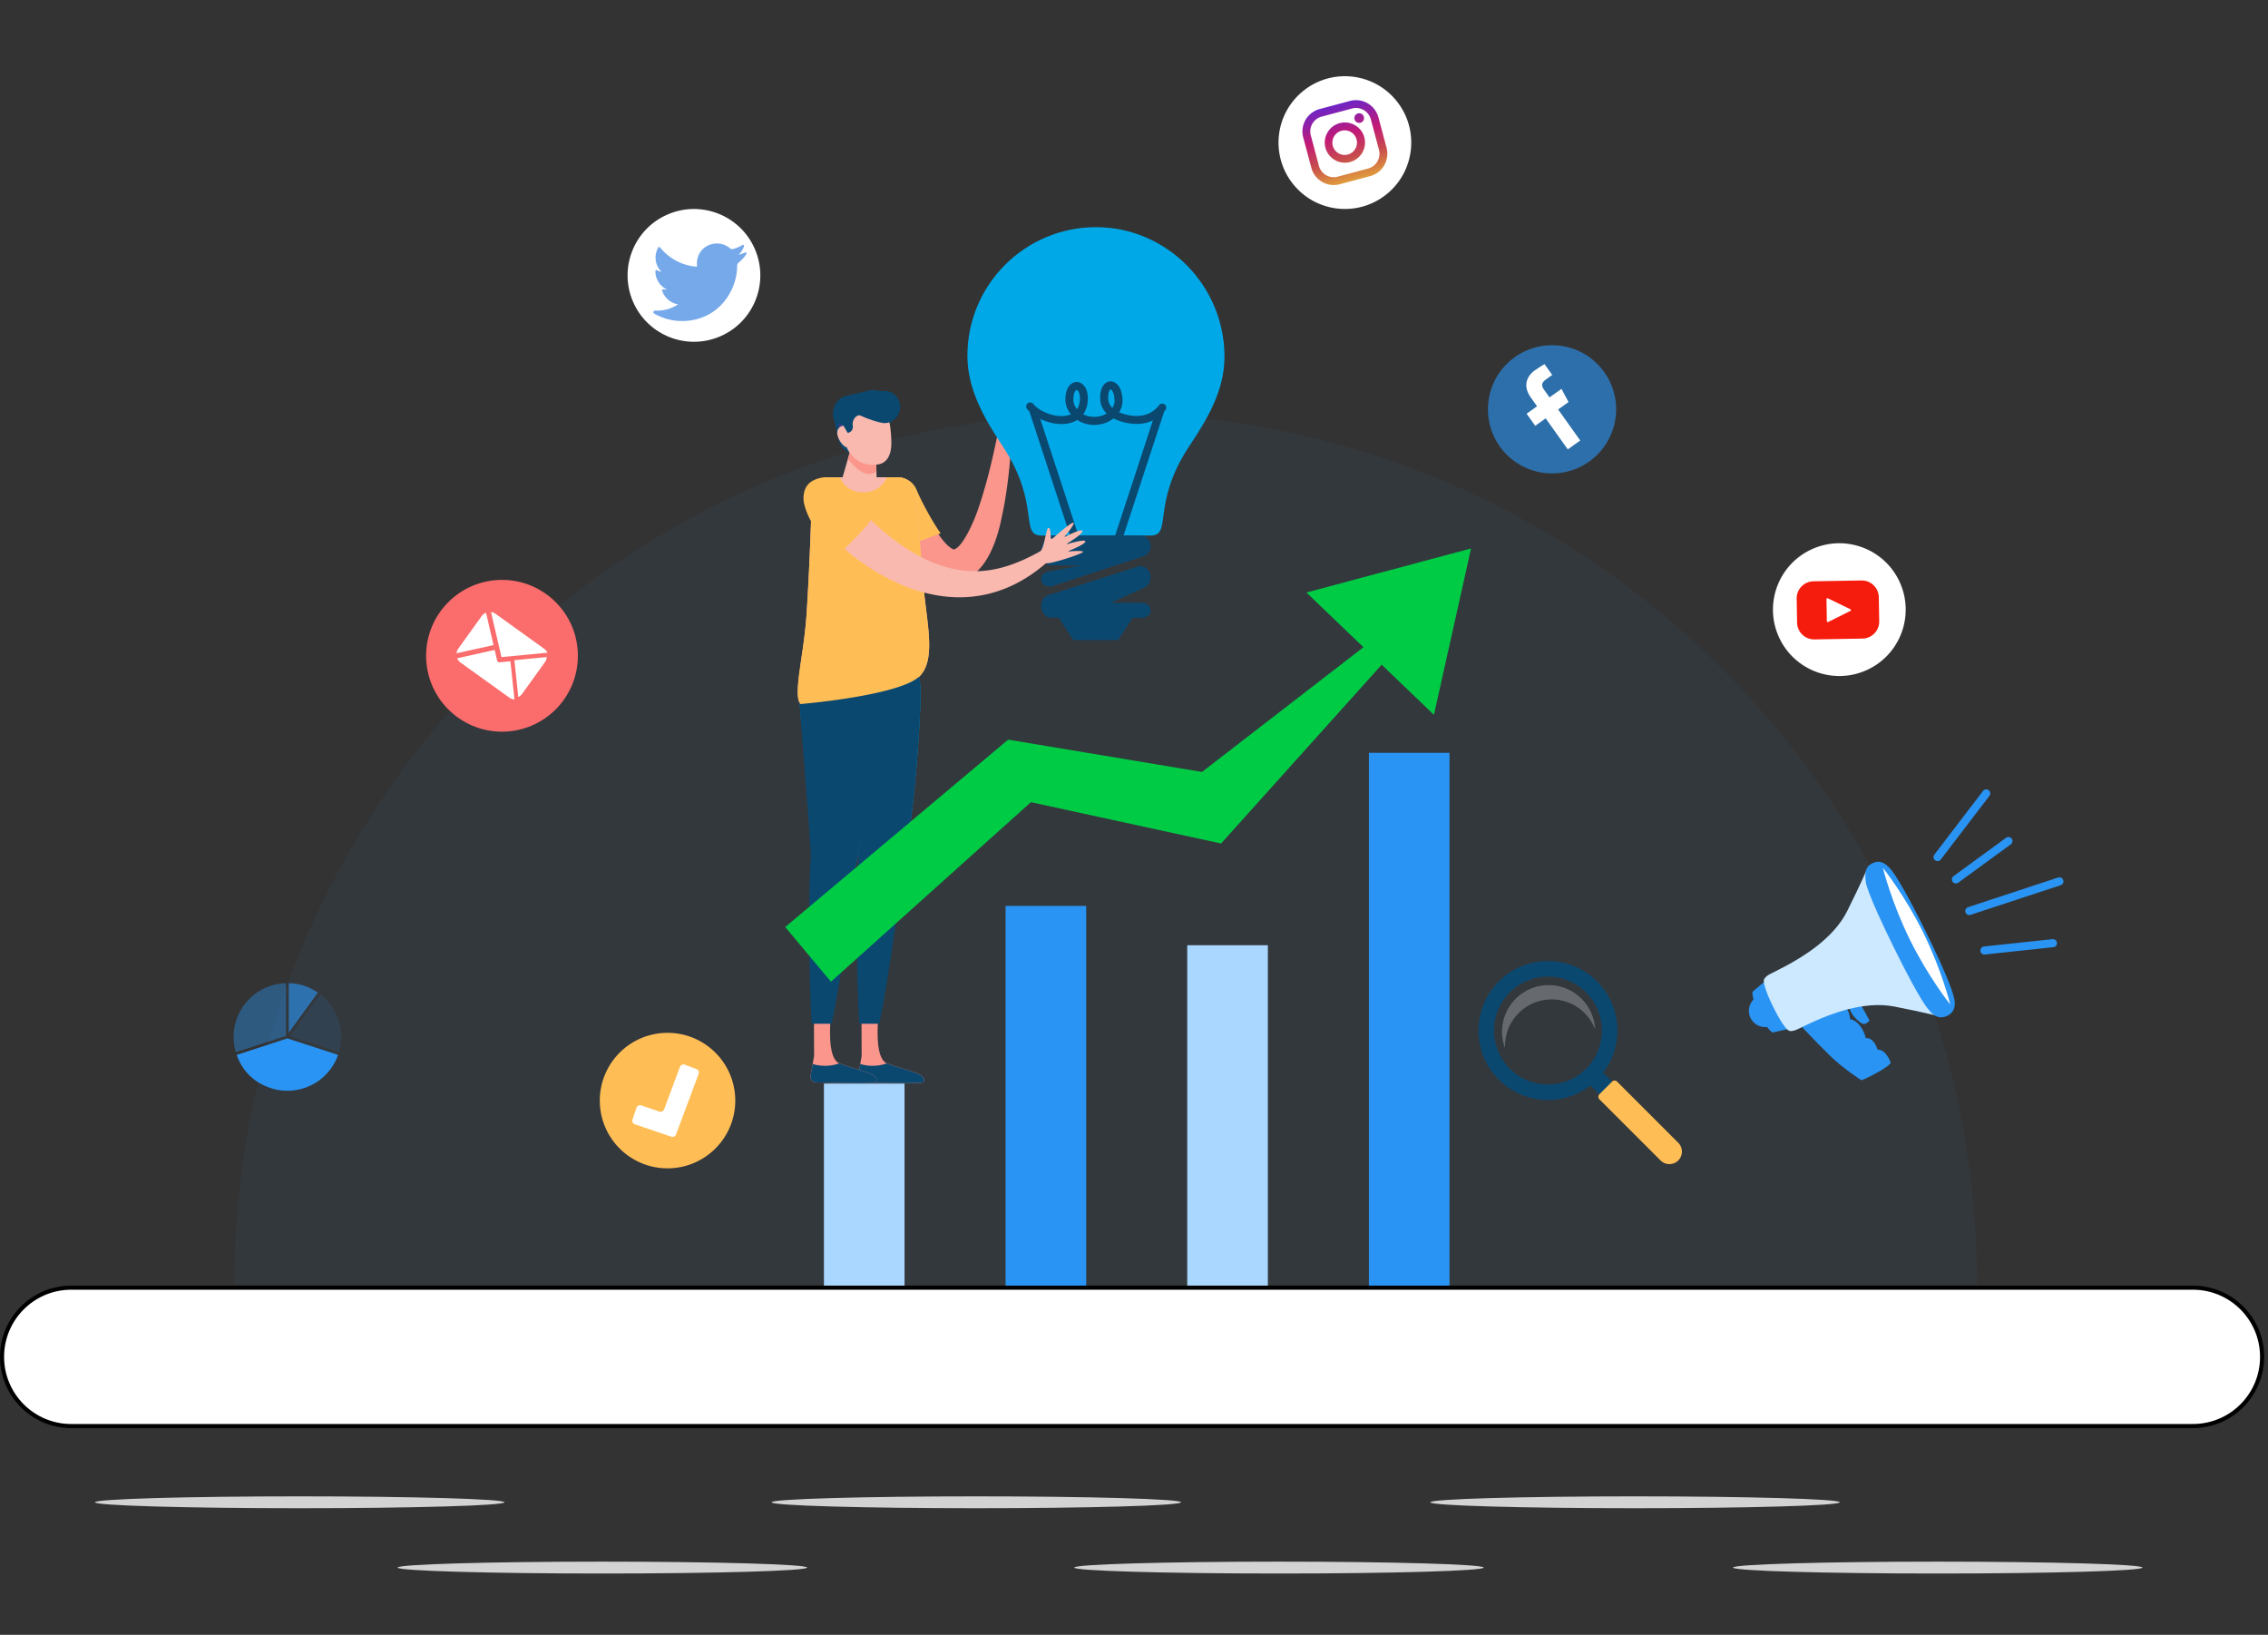 <svg width="555" height="400" fill="none" xmlns="http://www.w3.org/2000/svg"><rect width="100%" height="100%" fill="#333333" stroke="none"/><path opacity=".05" d="M57.366 314.283c0-117.752 95.457-213.209 213.21-213.209 117.752 0 213.209 95.457 213.209 213.209" fill="#2A94F4"/><path d="M221.349 265.135h-19.726v49.525h19.726v-49.525z" fill="#AAD7FF"/><path d="M265.803 221.659h-19.728v93.002h19.728v-93.002z" fill="#2A94F4"/><path d="M310.256 231.276H290.53v83.385h19.726v-83.385z" fill="#AAD7FF"/><path d="M354.71 184.196h-19.728v130.465h19.728V184.196z" fill="#2A94F4"/><path d="M536.627 348.918h-519.2C8.08 348.918.5 341.34.5 331.991s7.579-16.928 16.928-16.928h519.199c9.349 0 16.928 7.579 16.928 16.928s-7.579 16.927-16.928 16.927z" fill="#fff" stroke="#000"/><path d="M244.781 102.955c-.101-1.687-3.02-5.124-2.575-5.555.321-.309 1.457.753 2.071 1.374a.259.259 0 00.444-.162c.134-1.658.548-6.298 1.012-6.341.469-.044.703 2.89.769 3.876a.062.062 0 00.121.016c.361-1.043 1.578-4.409 2.101-3.977.496.411-.274 3.635-.594 4.875a.062.062 0 00.038.074c.029.012.062 0 .078-.027.629-1.111 2.286-3.928 2.733-3.569.455.367-.828 3.42-1.303 4.504a.062.062 0 00.023.078.064.064 0 00.082-.011c.717-.81 2.596-2.876 2.585-2.269-.013.75-3.313 6.989-4.393 8.034-1.081 1.046-3.192-.92-3.192-.92z" fill="#FA968C"/><path d="M215.158 123.838c2.237 4.955 5.455 10.584 9.347 14.447 7.571 7.494 17.289 5.536 20.68-11.99.591-2.641 1.003-5.27 1.349-7.894.705-5.243.977-10.47 1.219-15.681a1.43 1.43 0 00-2.83-.351l-.006.029c-1.026 5.06-2.057 10.108-3.38 15.02-.681 2.447-1.386 4.874-2.207 7.213-.713 2.216-3.574 9.099-5.8 9.773-.073-.013-.146.083-.189.042-.041-.038-.062-.042-.087-.019-.041-.055-.07-.079-.106-.072-.123-.099-.266-.115-.529-.33-.485-.318-1.149-.945-1.779-1.728-1.292-1.531-2.495-3.554-3.553-5.654-1.835-3.562-2.899-6.123-2.899-6.123-2.26-6.196-11.633-3.229-9.37 2.975.042.113.092.235.14.343z" fill="#FA968C"/><path d="M230.179 130.507a60.922 60.922 0 01-3.206-5.25c-.969-1.749-1.956-3.693-2.648-5.347l-.034-.083a4.995 4.995 0 10-9.025 4.261c1.205 2.289 2.372 4.162 3.705 6.133a71.223 71.223 0 002.85 3.805c.736-.786 6.6-2.889 8.358-3.519z" fill="#FFBE55"/><path d="M225.288 165.198c-4.346 4.987-29.431 7.068-29.431 7.068-1.851-2.149.855-11.915 1.508-21.828.706-10.719 1.112-22.549 1.298-28.942a4.873 4.873 0 014.876-4.731h15.918a4.706 4.706 0 014.699 4.318c.417 5.061 1.144 13.858 1.861 22.482.727 8.751 3.027 17.323-.729 21.633z" fill="#FAB9AF"/><path d="M210.816 248.531l.037 9.867-.857 4.805a1.378 1.378 0 001.312 1.627c4.039.124 14.381.396 14.658-.052 1.301-2.103-4.578-2.913-8.878-4.577-4.3-1.665-1.333-17.993-1.333-17.993l-4.939 6.323z" fill="#FA968C"/><path d="M217.088 260.2c-.023-.008-.043-.024-.065-.034a9.847 9.847 0 01-3.478.608 10.1 10.1 0 01-3.037-.447l-.512 2.875a1.38 1.38 0 001.312 1.628c4.039.124 14.381.396 14.658-.052 1.3-2.103-4.578-2.913-8.878-4.578z" fill="#0B4870"/><path d="M225.281 168.794c.156 6.858-2.541 50.364-7.869 50.484-5.328.121-11.268-43.189-11.424-50.047-.155-6.858 4.037-12.514 9.365-12.635 5.328-.12 9.773 5.34 9.928 12.198z" fill="#0091C8"/><path d="M210.054 210.241c-.529 3.774-.615 27.96.235 40.246h4.85c2.605-11.918 5.388-35.017 5.905-38.707l.015-.14c2.898-12.822 4.337-37.79 4.222-42.846-.155-6.858-4.601-12.318-9.928-12.198-5.328.121-9.52 5.778-9.364 12.635.097 4.306 4.315 39.222 4.065 41.01z" fill="#0B4870"/><path d="M199.177 248.531l.036 9.867-.857 4.805a1.378 1.378 0 001.312 1.627c4.039.124 14.382.396 14.658-.052 1.301-2.103-4.577-2.913-8.878-4.577-4.3-1.665-1.333-17.993-1.333-17.993l-4.938 6.323z" fill="#FA968C"/><path d="M205.448 260.2c-.023-.008-.042-.024-.065-.034a9.847 9.847 0 01-3.478.608c-1.114 0-2.124-.161-3.036-.447l-.513 2.875a1.38 1.38 0 001.312 1.628c4.039.124 14.381.396 14.658-.052 1.301-2.103-4.577-2.913-8.878-4.578z" fill="#0B4870"/><path d="M213.641 168.794c.155 6.858-2.541 50.364-7.869 50.484-5.328.121-10.116-43.349-10.272-50.207-.155-6.857 2.885-12.354 8.212-12.475 5.328-.12 9.773 5.34 9.929 12.198z" fill="#0091C8"/><path d="M198.413 210.241c-.529 3.774-.614 27.96.235 40.246h4.85c2.605-11.918 5.388-35.016 5.905-38.707.007-.047.01-.093.016-.14 2.898-12.822 5.489-37.949 5.374-43.006-.156-6.857-5.753-12.158-11.081-12.038-5.327.122-8.368 5.618-8.212 12.476.098 4.305 3.163 39.381 2.913 41.169z" fill="#0B4870"/><path d="M219.608 116.766h-2.587c-.9 2.085-2.806 3.696-5.763 3.696-2.962 0-4.866-1.61-5.765-3.696h-2.361a4.45 4.45 0 00-4.458 4.321c-.18 6.285-.589 18.399-1.31 29.351-.653 9.913-3.359 19.125-1.508 21.828 0 0 25.085-2.082 29.431-7.068 3.756-4.31 1.456-12.882.728-21.632-.724-8.709-1.458-17.593-1.873-22.63a4.543 4.543 0 00-4.534-4.17z" fill="#FFBE55"/><path d="M210.572 110.973a4.52 4.52 0 01-5.394-3.433l-1.286-5.781 4.412-.981 2.268 10.195z" fill="#0B4870"/><path d="M214.515 116.766h-8.324l2.4-8.298 5.674.702.25 7.596z" fill="#FAB9AF"/><path d="M214.265 109.17l-5.673-.702-1.118 3.867c1.27 1.432 3.153 3.655 5.218 3.655.655 0 1.252-.184 1.788-.525l-.215-6.295z" fill="#FA968C"/><path d="M215.124 113.581a6.933 6.933 0 01-8.271-5.262l-1.676-7.538 11.606-2.58s1.308 5.884 1.346 10.043c.028 3.12-1.1 4.913-3.005 5.337z" fill="#FAB9AF"/><path d="M207.389 103.315l-2.181.485.219.989 2.182-.485-.22-.989z" fill="#41378C"/><path d="M208.504 106.456c.327 1.47-.112 2.819-.98 3.012-.869.194-2.255-1.522-2.582-2.992-.327-1.471.53-2.141 1.397-2.334.869-.193 1.838.842 2.165 2.314z" fill="#FAB9AF"/><path d="M218.277 101.121c.062-.999-.1-2-.477-2.927-.933-2.302-3.511-3.293-5.856-2.476a6.83 6.83 0 01-.762.215l-3.917.87a4.364 4.364 0 00-3.315 5.208l.203.913 2.322 1.347.947 1.648.153-.034a1.442 1.442 0 001.112-1.63c-.192-1.231.419-2.433 1.636-2.703l3.476-.774c2.116-.47 3.468.421 3.821 2.004l.189 1.363.468-3.024z" fill="#0B4870"/><path d="M206.556 98.373c-.266 2.15 7.462 4.874 9.5 5.126 2.039.252 3.906-1.287 4.171-3.437.266-2.15-1.171-4.098-3.209-4.35-2.038-.251-10.196.51-10.462 2.66z" fill="#0B4870"/><path d="M197.726 124.88c2.564 3.494 6.958 8.089 12.219 12.057 16.092 11.735 33.313 12.922 47.357-.362a1.432 1.432 0 00-1.698-2.281l-.065.038c-9.159 5.286-17.36 7.456-27.684 3.118-13.535-5.832-23.138-19.864-22.127-18.526a4.988 4.988 0 00-8.002 5.956z" fill="#FAB9AF"/><path d="M213.111 126.982c-3.351-3.008-7.613-8.934-7.613-8.934s-2.02-2.388-6.177-.647c-3.32 1.391-2.648 5.314-2.648 5.314.081.546 1.19 7.017 8.824 12.739 0 0 8.177-7.968 7.614-8.472z" fill="#FFBE55"/><path d="M268.18 55.577c-17.356.02-31.447 14.092-31.447 31.452 0 8.343 4.245 15.546 8.544 22.004 9.5 14.269 4.102 22 9.586 22h26.668c5.488 0 .074-7.731 9.578-22 4.298-6.457 8.532-13.436 8.532-21.776.002-17.363-14.104-31.66-31.461-31.68z" fill="#00A8E8"/><path d="M252.849 98.84a.98.98 0 00-1.373-.159.98.98 0 00-.156 1.376c.173.215.37.425.583.629l10.43 31.823a.981.981 0 001.234.625.974.974 0 00.622-1.235l-9.633-29.401c2.338 1.14 5.264 1.662 7.65.903a6.097 6.097 0 001.409-.649 7.523 7.523 0 004.108 1.219c1.791 0 3.483-.574 4.766-1.598.716.383 1.547.7 2.472.932 2.735.693 5.154.526 7.168-.458l-9.526 29.054a.98.98 0 001.861.61l10.446-31.875c.086-.104.186-.19.271-.299a.978.978 0 00-.166-1.372.973.973 0 00-1.37.166c-1.89 2.414-4.653 3.181-8.204 2.282a9.799 9.799 0 01-1.584-.55 5.21 5.21 0 00.834-3.043c-.086-2.125-.808-3.683-1.98-4.28a2.02 2.02 0 00-2.078.118c-1.028.686-1.531 2.247-1.375 4.28.095 1.234.634 2.331 1.556 3.231-1.601.999-4.005 1.106-5.725.184.653-.921 1.034-2.083 1.109-3.438.106-1.899-.48-3.436-1.566-4.109a2.14 2.14 0 00-2.227-.05c-1.11.626-1.722 2.128-1.691 4.12.021 1.287.521 2.496 1.345 3.493a3.86 3.86 0 01-.449.17c-2.919.929-7.182-.716-8.761-2.7zm18.873-3.558c.018-.013.028-.02.044-.02a.15.15 0 01.061.02c.286.145.841.879.912 2.617.03.659-.155 1.31-.522 1.9-.542-.518-.943-1.18-1.007-2.014-.115-1.508.241-2.324.512-2.503zm-8.352.174a.196.196 0 01.106-.034c.036 0 .076.014.131.046.274.172.722.859.64 2.338-.05.93-.279 1.703-.679 2.311-.549-.663-.881-1.45-.895-2.271-.026-1.562.427-2.238.697-2.39z" fill="#0B4870"/><path d="M279.255 131.033h-22.16c-1.286 0-2.328 2.369-2.328 3.657 0 1.287 1.043 3.657 2.328 3.657h7.427l-8.134 1.516c-1.221.395-1.892 1.148-1.496 2.372.318.985 1.232 1.333 2.217 1.333.236 0 .479-.181.718-.254l22.151-7.256c1.087-.354 1.759-1.688 1.581-2.819-.183-1.133-1.159-2.206-2.304-2.206zm-.027 16.456h-7.406l8.125-3.673c1.221-.394 1.892-2.226 1.495-3.451-.397-1.221-1.709-2.154-2.934-1.758l-22.133 7.054c-1.091.357-1.76 1.922-1.582 3.053.177 1.133 1.156 2.432 2.302 2.432h2.012l3.522 5.486h10.981l3.577-5.486h2.041c1.287 0 2.326-.542 2.326-1.828 0-1.287-1.039-1.829-2.326-1.829z" fill="#0B4870"/><path d="M203.346 240.204l-11.197-13.378 54.552-45.856 47.438 7.907 53.819-41.571 2.171 1.95-51.317 57.128-46.542-10.111-48.924 43.931z" fill="#00CB45"/><path d="M350.898 174.903l-31.211-29.929 40.293-10.782-9.082 40.711z" fill="#00CB45"/><path d="M254.584 134.935c1.1-1.283 1.39-5.784 2.009-5.784.445 0 .524 1.554.533 2.427a.26.26 0 00.155.235.26.26 0 00.278-.042c1.248-1.1 4.771-4.148 5.134-3.858.368.294-1.503 2.568-2.141 3.322a.065.065 0 00-.001.08.064.064 0 00.077.018c.985-.499 4.199-2.073 4.274-1.4.071.641-2.723 2.424-3.815 3.093a.063.063 0 00-.024.079.063.063 0 00.075.035c1.224-.362 4.373-1.237 4.444-.667.073.581-2.972 1.884-4.066 2.333a.064.064 0 00-.038.072.062.062 0 00.066.048c1.079-.084 3.865-.263 3.436.166-.531.531-7.239 2.724-8.742 2.724-1.502 0-1.654-2.881-1.654-2.881z" fill="#FAB9AF"/><path d="M366.779 264.176c6.64 6.64 17.396 6.63 24.036 0 6.64-6.64 6.64-17.396 0-24.037-6.64-6.64-17.396-6.65-24.036 0-6.64 6.631-6.64 17.396 0 24.037zm2.684-21.353c5.159-5.159 13.509-5.159 18.668 0 5.159 5.149 5.159 13.51 0 18.668-5.15 5.159-13.51 5.159-18.668 0-5.16-5.158-5.16-13.519 0-18.668z" fill="#0B4870"/><path opacity=".25" d="M368.31 256.472a11.343 11.343 0 013.33-8.599 11.37 11.37 0 0116.113 0 11.36 11.36 0 012.595 3.996 11.364 11.364 0 00-3.33-7.495 11.388 11.388 0 00-16.114 0 11.37 11.37 0 00-2.594 12.098z" fill="#fff"/><path d="M407.968 281.219a2.201 2.201 0 000-3.112l-16.187-16.188-3.113 3.113 16.188 16.187c.86.859 2.252.859 3.112 0z" fill="#0B4870"/><path d="M410.684 283.934a3.057 3.057 0 000-4.325l-14.974-14.974a.858.858 0 00-1.213 0l-3.113 3.112a.86.86 0 000 1.214l14.974 14.974a3.06 3.06 0 004.326-.001zM164.4 285.828c9.135-.579 16.071-8.454 15.493-17.589-.579-9.135-8.453-16.071-17.588-15.493-9.135.579-16.072 8.453-15.493 17.589.578 9.135 8.453 16.071 17.588 15.493z" fill="#FFBE55"/><path d="M170.421 261.567l-2.849-1.062a.92.92 0 00-1.183.54l-3.871 10.379a.919.919 0 01-1.157.549l-4.445-1.506a.92.92 0 00-1.166.576l-.976 2.88a.92.92 0 00.576 1.166l8.928 3.026a.921.921 0 001.157-.55l5.526-14.814a.92.92 0 00-.54-1.184z" fill="#fff"/><path d="M73.341 369.024c27.672 0 50.105-.65 50.105-1.452 0-.802-22.433-1.452-50.105-1.452-27.672 0-50.104.65-50.104 1.452 0 .802 22.432 1.452 50.104 1.452zM147.409 385c27.672 0 50.104-.65 50.104-1.452 0-.802-22.432-1.453-50.104-1.453s-50.105.651-50.105 1.453S119.737 385 147.41 385zM238.904 369.024c27.672 0 50.105-.65 50.105-1.452 0-.802-22.433-1.452-50.105-1.452-27.672 0-50.104.65-50.104 1.452 0 .802 22.432 1.452 50.104 1.452zM312.972 385c27.672 0 50.105-.65 50.105-1.452 0-.802-22.433-1.453-50.105-1.453-27.672 0-50.104.651-50.104 1.453S285.3 385 312.972 385zM400.11 369.024c27.672 0 50.104-.65 50.104-1.452 0-.802-22.432-1.452-50.104-1.452s-50.105.65-50.105 1.452c0 .802 22.433 1.452 50.105 1.452zM474.178 385c27.672 0 50.105-.65 50.105-1.452 0-.802-22.433-1.453-50.105-1.453-27.672 0-50.104.651-50.104 1.453S446.506 385 474.178 385z" fill="#D3D3D3"/><path opacity=".4" d="M69.986 253.469v-12.905a12.353 12.353 0 00-3.726.64 13.067 13.067 0 00-7.656 6.539 13.068 13.068 0 00-.89 9.714l12.272-3.988z" fill="#2A94F4"/><path d="M76.163 255.968l-5.838-1.896-12.404 4.03c1.399 3.999 4.277 6.804 8.338 8.125 1.323.43 2.691.647 4.068.647a13.12 13.12 0 0012.4-8.772l-6.564-2.134z" fill="#2A94F4"/><path opacity=".1" d="M78.33 243.274l-7.456 10.262 12.064 3.92c1.586-5.314-.2-10.814-4.608-14.182z" fill="#2A94F4"/><path opacity=".62" d="M70.665 252.672l7.117-9.796c-2.183-1.515-4.461-2.255-7.117-2.313v12.109zM379.799 115.831c8.663 0 15.685-7.022 15.685-15.684 0-8.663-7.022-15.685-15.685-15.685-8.662 0-15.685 7.022-15.685 15.685 0 8.662 7.023 15.684 15.685 15.684z" fill="#2A94F4"/><path d="M383.835 98.37l-1.726-3.228-2.928 2.088-1.347-1.889c-.61-.856-.787-1.61.441-2.484l1.564-1.116-1.885-2.645c-.295.157-1.282.738-2.364 1.51-2.258 1.61-2.82 4.088-1.016 6.619l1.554 2.18-2.553 1.82 2.108 2.957 2.553-1.82 5.408 7.587 3.052-2.176-5.407-7.587 2.546-1.815z" fill="#fff"/><path d="M141.413 160.453c0 10.255-8.314 18.568-18.568 18.568-10.256 0-18.57-8.313-18.57-18.568s8.314-18.569 18.57-18.569c10.255 0 18.568 8.314 18.568 18.569z" fill="#FB6C6C"/><path d="M127.755 169.79a2.362 2.362 0 01-.922.755l-.959-9.021 7.909-.757a2.367 2.367 0 01-.439 1.251l-5.589 7.772zm-5.039-9.013l11.259-1.077a2.413 2.413 0 00-.766-.931l-11.927-8.577a2.415 2.415 0 00-1.128-.43l2.562 11.015z" fill="#fff"/><path d="M124.907 161.798l-2.607.25a.614.614 0 01-.654-.47l-.593-2.551-9.175 2.034c.166.41.442.782.828 1.059l11.927 8.577c.386.277.826.42 1.267.448l-.993-9.347zm-5.973-11.881a2.43 2.43 0 00-1.069.834l-5.717 7.951a2.396 2.396 0 00-.433 1.139l9.059-2.008-1.84-7.916z" fill="#fff"/><path d="M440.715 251.023s3.695 3.937 7.018 7.199 7.778 6.088 7.778 6.088 1.592-.58 4.27-2.104c2.679-1.524 2.907-2.168 2.907-2.168s-1.106-3.293-3.236-3.223c-.435-1.296-1.228-2.907-2.899-2.817-.27-1.46-1.645-4.334-3.823-4.609-.039-1.654-1.014-2.97-1.014-2.97l-11.001 4.604z" fill="#2A94F4"/><path d="M455.21 245.555l2.285 4.141s-.445.587-1.183.829c-.739.241-2.563-1.555-3.098-2.475-.535-.92-1.057-2.144-1.057-2.144l3.053-.351zm-26.385-2.865s-.034.649.274 1.874a3.965 3.965 0 003.303 6.704c.785.989 1.32 1.358 1.32 1.358l3.633-.794-2.844-5.77-2.843-5.77-2.843 2.398z" fill="#2A94F4"/><path d="M452.042 222.89c-3.447 6.921-11.247 11.393-14.867 13.366-3.621 1.973-4.732 2.143-5.445 3.25-.713 1.106 2.182 6.852 2.182 6.852s2.793 5.795 4.104 5.904c1.313.108 2.125-.669 5.895-2.338 3.77-1.669 12.068-5.13 19.656-3.647 7.588 1.483 11.494 2.515 11.494 2.515l-9.006-18.274-9.005-18.275s-1.561 3.726-5.008 10.647z" fill="#CCE9FF"/><path d="M478.111 243.907c.605 2.152.14 3.784-1.572 4.628-1.711.843-3.31.279-4.628-1.573 0 0-1.753-1.502-8.48-15.152-6.727-13.65-6.849-15.956-6.849-15.956-.282-2.236-.14-3.784 1.572-4.627 1.712-.843 3.052-.287 4.628 1.572 0 0 2.291 2.593 8.48 15.152 6.19 12.56 6.849 15.956 6.849 15.956z" fill="#2A94F4"/><path d="M470.664 228.246c4.551 9.236 6.582 17.541 6.582 17.541s-5.348-6.67-9.899-15.906c-4.552-9.236-6.583-17.54-6.583-17.54s5.349 6.669 9.9 15.905z" fill="#fff"/><path d="M474.136 210.694a.988.988 0 01-.783-1.588l11.912-15.582a.987.987 0 111.569 1.199l-11.912 15.583a.986.986 0 01-.786.388zM478.631 216.155a.987.987 0 01-.583-1.785l12.857-9.387a.988.988 0 011.165 1.596l-12.857 9.387a.993.993 0 01-.582.189zM481.911 223.885a.988.988 0 01-.308-1.926l22.044-7.251a.987.987 0 11.618 1.876l-22.045 7.251a.975.975 0 01-.309.05zM485.591 233.551a.989.989 0 01-.104-1.97l16.784-1.791a.997.997 0 011.087.877.987.987 0 01-.877 1.087l-16.784 1.791a.942.942 0 01-.106.006z" fill="#2A94F4"/><path d="M184.691 60.862c3.601 8.215-.14 17.794-8.355 21.394-8.216 3.6-17.794-.14-21.395-8.356-3.6-8.215.141-17.794 8.357-21.394 8.215-3.601 17.793.14 21.393 8.356z" fill="#fff"/><path d="M182.338 61.781a9.043 9.043 0 01-1.573.53 4.899 4.899 0 001.294-2.06.257.257 0 00-.376-.3c-.751.445-1.56.78-2.404.993a.638.638 0 01-.572-.142 4.916 4.916 0 00-3.254-1.228 5.26 5.26 0 00-1.558.24 4.765 4.765 0 00-3.211 3.433 5.251 5.251 0 00-.116 1.811.175.175 0 01-.045.138.18.18 0 01-.153.06 12.897 12.897 0 01-8.863-4.734.257.257 0 00-.421.033 4.91 4.91 0 00-.666 2.472c0 1.333.536 2.59 1.466 3.505a4.42 4.42 0 01-1.122-.434.257.257 0 00-.382.222 4.925 4.925 0 002.873 4.536l-.105.002c-.276 0-.554-.027-.829-.08a.257.257 0 00-.293.332 4.929 4.929 0 003.893 3.352 9.074 9.074 0 01-5.083 1.543h-.568a.375.375 0 00-.368.284.39.39 0 00.186.43 13.5 13.5 0 006.783 1.83c2.084 0 4.034-.415 5.796-1.23a12.814 12.814 0 004.241-3.178 13.922 13.922 0 002.596-4.35c.578-1.542.883-3.188.883-4.76v-.074c0-.253.114-.49.313-.652a9.711 9.711 0 001.956-2.146c.143-.214-.083-.482-.318-.378z" fill="#76A9EA"/><path d="M341.793 24.75c5.599 7.008 4.458 17.227-2.549 22.827-7.008 5.599-17.227 4.458-22.826-2.55-5.6-7.007-4.458-17.227 2.549-22.826 7.007-5.6 17.227-4.459 22.826 2.549z" fill="#fff"/><path d="M330.365 24.695l-7.437 1.987a5.68 5.68 0 00-4.017 6.947l1.988 7.437a5.68 5.68 0 006.946 4.016l7.437-1.987a5.68 5.68 0 004.017-6.947l-1.988-7.437a5.68 5.68 0 00-6.946-4.016zm7.083 11.948a3.758 3.758 0 01-2.66 4.6l-7.438 1.988a3.757 3.757 0 01-4.6-2.66l-1.988-7.437a3.758 3.758 0 012.66-4.6l7.438-1.988a3.757 3.757 0 014.6 2.66l1.988 7.437z" fill="url(#paint0_linear_1129_8932)"/><path d="M327.834 30.13a4.932 4.932 0 00-3.488 6.03 4.932 4.932 0 006.031 3.487 4.93 4.93 0 003.487-6.03 4.93 4.93 0 00-6.03-3.488zm2.049 7.666a3.01 3.01 0 11-1.554-5.815 3.01 3.01 0 011.554 5.815z" fill="url(#paint1_linear_1129_8932)"/><path d="M332.916 30.031a1.18 1.18 0 10-.61-2.28 1.18 1.18 0 00.61 2.28z" fill="url(#paint2_linear_1129_8932)"/><path d="M464.86 142.385c3.742 8.152.167 17.794-7.985 21.536-8.152 3.742-17.794.167-21.536-7.984-3.742-8.152-.167-17.794 7.985-21.536 8.152-3.743 17.794-.168 21.536 7.984z" fill="#fff"/><path d="M455.514 142.023l-11.749.204a4.175 4.175 0 00-4.102 4.246l.102 5.873a4.175 4.175 0 004.246 4.102l11.749-.203a4.176 4.176 0 004.102-4.247l-.102-5.873a4.176 4.176 0 00-4.246-4.102zm-2.695 7.446l-5.45 2.716a.221.221 0 01-.319-.194l-.094-5.406a.22.22 0 01.317-.202l5.544 2.69a.22.22 0 01.002.396z" fill="#F61C0D"/><defs><linearGradient id="paint0_linear_1129_8932" x1="331.549" y1="44.035" x2="326.685" y2="25.831" gradientUnits="userSpaceOnUse"><stop stop-color="#E09B3D"/><stop offset=".3" stop-color="#C74C4D"/><stop offset=".6" stop-color="#C21975"/><stop offset="1" stop-color="#7024C4"/></linearGradient><linearGradient id="paint1_linear_1129_8932" x1="331.55" y1="44.035" x2="326.685" y2="25.831" gradientUnits="userSpaceOnUse"><stop stop-color="#E09B3D"/><stop offset=".3" stop-color="#C74C4D"/><stop offset=".6" stop-color="#C21975"/><stop offset="1" stop-color="#7024C4"/></linearGradient><linearGradient id="paint2_linear_1129_8932" x1="336.318" y1="42.761" x2="331.453" y2="24.557" gradientUnits="userSpaceOnUse"><stop stop-color="#E09B3D"/><stop offset=".3" stop-color="#C74C4D"/><stop offset=".6" stop-color="#C21975"/><stop offset="1" stop-color="#7024C4"/></linearGradient></defs></svg>